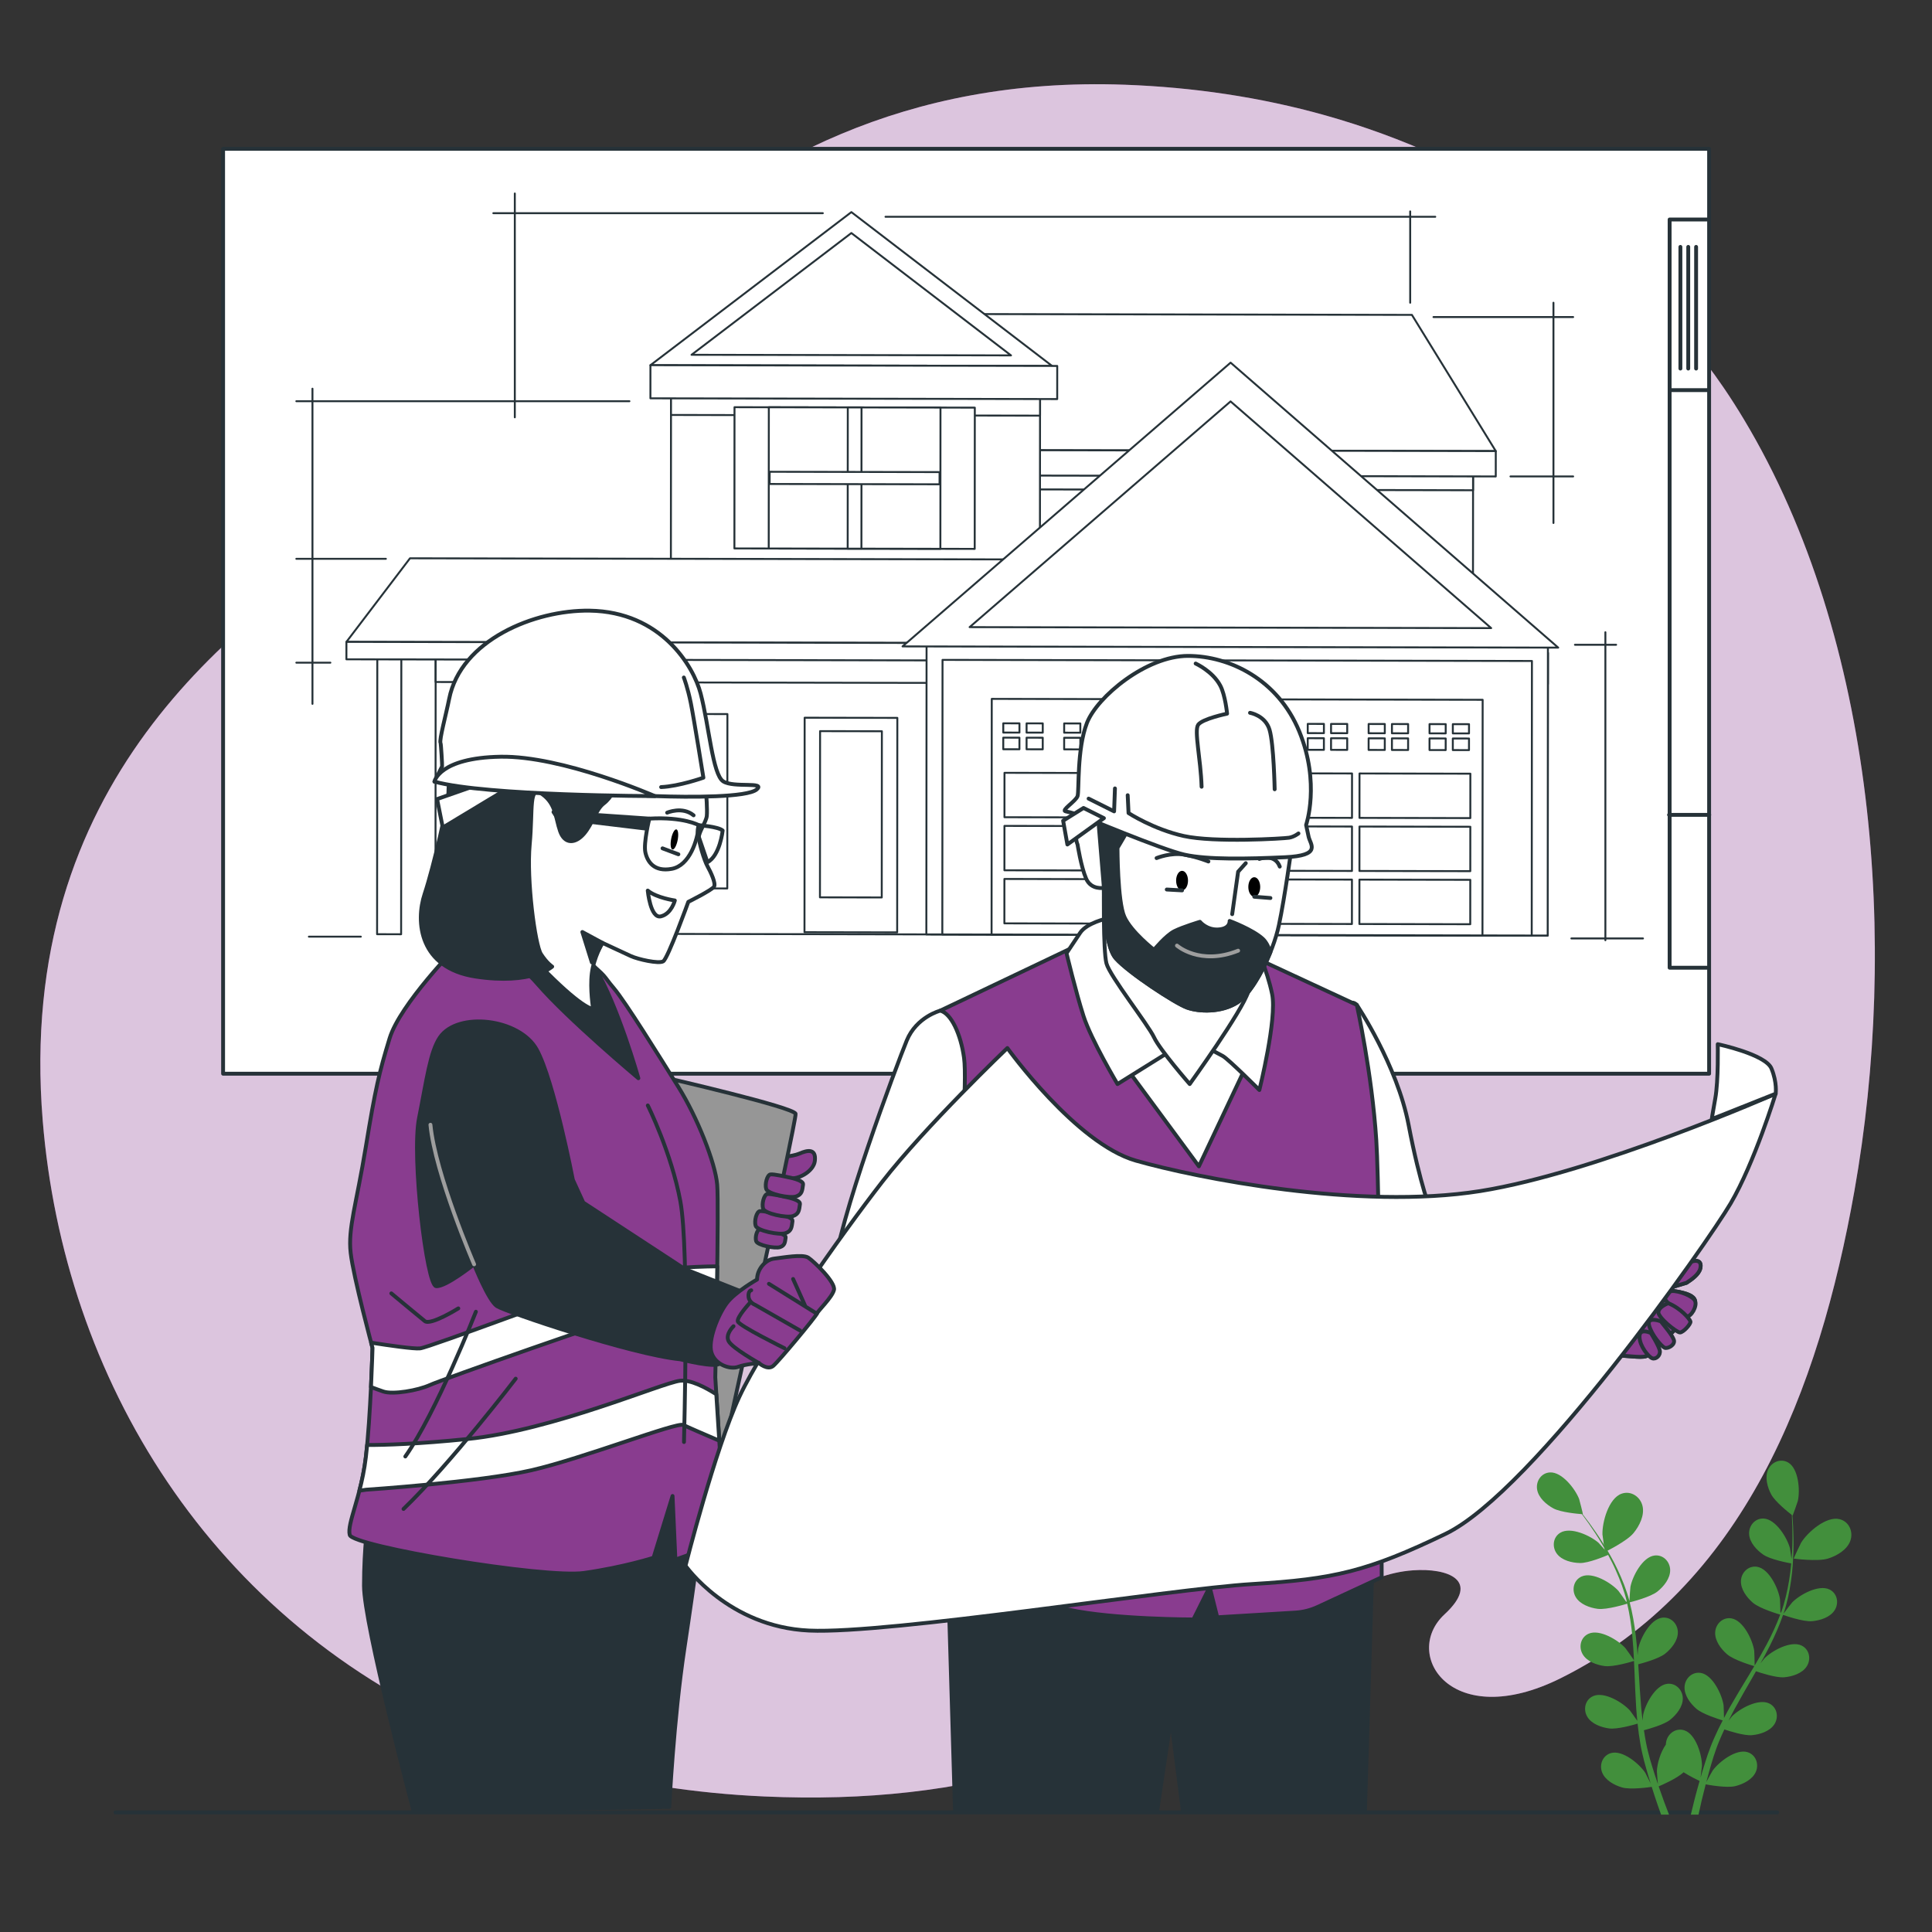 <?xml version="1.0" encoding="UTF-8" standalone="no"?> <svg xmlns="http://www.w3.org/2000/svg" xmlns:xlink="http://www.w3.org/1999/xlink" xmlns:serif="http://www.serif.com/" width="100%" height="100%" viewBox="0 0 500 500" xml:space="preserve" style="fill-rule:evenodd;clip-rule:evenodd;stroke-linecap:round;stroke-linejoin:round;stroke-miterlimit:10;"><rect x="0" y="0" width="500" height="500" fill="#333333" stroke="none"/> <g id="Background_Simple"> <g> <path d="M451.305,108.51C449.643,105.742 447.914,103.026 446.108,100.371C422.06,65.037 382.028,40.846 343.121,29.891C326.077,25.084 308.577,22.569 291.107,21.927C176.524,17.764 134.43,112.24 97.512,136.599C60.595,160.958 3.943,202.565 11.052,289.968C16.446,356.423 54.251,419.965 123.296,448.881C130.901,452.075 138.892,454.849 147.258,457.149C162.821,461.43 179.689,464.119 197.863,464.927C250.064,467.253 292.45,454.669 333.91,422.983C343.547,415.617 353.133,407.31 365.64,406.399C374.731,405.737 383.35,409.003 373.847,417.789C362.679,428.115 375.565,448.425 403.916,434.315C451.266,410.748 470.744,359.903 479.921,308.201C491.184,244.74 485.724,165.818 451.305,108.51Z" style="fill:rgb(137,60,143);fill-rule:nonzero;"></path> <path d="M451.305,108.51C449.643,105.742 447.914,103.026 446.108,100.371C422.06,65.037 382.028,40.846 343.121,29.891C326.077,25.084 308.577,22.569 291.107,21.927C176.524,17.764 134.43,112.24 97.512,136.599C60.595,160.958 3.943,202.565 11.052,289.968C16.446,356.423 54.251,419.965 123.296,448.881C130.901,452.075 138.892,454.849 147.258,457.149C162.821,461.43 179.689,464.119 197.863,464.927C250.064,467.253 292.45,454.669 333.91,422.983C343.547,415.617 353.133,407.31 365.64,406.399C374.731,405.737 383.35,409.003 373.847,417.789C362.679,428.115 375.565,448.425 403.916,434.315C451.266,410.748 470.744,359.903 479.921,308.201C491.184,244.74 485.724,165.818 451.305,108.51Z" style="fill:white;fill-opacity:0.7;fill-rule:nonzero;"></path> </g> </g> <g id="Line"> <path d="M29.888,469.053L459.932,469.053" style="fill:none;fill-rule:nonzero;stroke:rgb(38,50,56);stroke-width:1px;"></path> </g> <g id="Plant"> <g> <path d="M473.062,403.363C470.405,404.191 464.219,403.369 464.214,403.368C464.15,403.359 465.994,399.455 466.138,399.222C467.813,396.526 472.633,392.3 476.082,393.159C478.567,393.778 479.691,396.457 478.86,398.768C478.012,401.13 475.325,402.658 473.062,403.363Z" style="fill:rgb(66,143,60);fill-rule:nonzero;"></path> <path d="M415.396,401.63C415.338,401.659 414.722,397.385 414.714,397.11C414.623,393.937 416.312,387.754 419.663,386.567C422.076,385.712 424.492,387.326 425.074,389.713C425.669,392.151 424.271,394.907 422.772,396.745C421.015,398.901 415.401,401.628 415.396,401.63Z" style="fill:rgb(66,143,60);fill-rule:nonzero;"></path> <path d="M416.475,447.322C418.551,447.588 422.655,446.42 423.806,446.074C423.994,447.841 424.22,449.59 424.525,451.301C424.672,452.036 424.775,452.796 424.957,453.493C425.125,454.2 425.291,454.899 425.456,455.592C425.847,457.013 426.205,458.336 426.603,459.649C426.8,460.314 427,460.938 427.199,461.581C426.705,460.56 425.896,458.956 425.806,458.819C424.281,456.483 419.961,452.866 416.948,453.69C414.777,454.283 413.842,456.659 414.618,458.674C415.411,460.732 417.802,462.021 419.805,462.596C422.013,463.23 426.869,462.53 427.463,462.441C427.958,464.014 428.455,465.542 428.947,466.963C429.267,467.896 429.58,468.774 429.889,469.63L431.94,469.63C431.534,468.588 431.119,467.508 430.69,466.342C430.218,465.068 429.74,463.71 429.261,462.309C429.806,462.082 434.012,460.294 435.707,458.657C437.481,459.786 439.501,460.742 439.857,460.907C439.402,462.493 438.974,464.041 438.6,465.497C438.22,466.962 437.889,468.326 437.583,469.63L439.571,469.63C439.822,468.459 440.089,467.246 440.397,465.941C440.706,464.618 441.056,463.221 441.43,461.789C442.031,461.904 446.845,462.794 449.073,462.251C451.097,461.757 453.538,460.565 454.413,458.541C455.27,456.559 454.431,454.148 452.285,453.467C449.307,452.523 444.846,455.964 443.228,458.237C443.124,458.383 442.094,460.24 441.588,461.199C441.817,460.335 442.041,459.475 442.295,458.579C442.649,457.287 443.066,455.934 443.462,454.619C443.692,453.945 443.925,453.265 444.16,452.577C444.383,451.878 444.68,451.24 444.94,450.558C445.342,449.569 445.808,448.57 446.269,447.57C447.562,448.01 451.381,449.236 453.391,449.06C455.467,448.878 458.06,448.07 459.232,446.202C460.379,444.372 459.916,441.861 457.898,440.864C455.097,439.48 450.166,442.205 448.223,444.207C448.16,444.272 447.793,444.737 447.364,445.294C447.844,444.333 448.321,443.371 448.84,442.413C450.312,439.695 451.897,436.971 453.474,434.236C453.803,433.666 454.122,433.091 454.449,432.52C455.536,432.896 459.661,434.26 461.767,434.076C463.843,433.894 466.436,433.086 467.607,431.217C468.754,429.387 468.291,426.877 466.273,425.88C463.473,424.496 458.541,427.221 456.598,429.222C456.529,429.294 456.092,429.851 455.609,430.478C456.444,428.98 457.259,427.476 458.02,425.958C459.355,423.306 460.525,420.62 461.454,417.93C461.836,418.066 466.64,419.764 468.98,419.559C471.056,419.377 473.649,418.569 474.821,416.701C475.968,414.871 475.504,412.36 473.486,411.363C470.686,409.979 465.754,412.704 463.811,414.706C463.673,414.848 462.108,416.874 461.574,417.617C461.585,417.585 461.6,417.553 461.611,417.521C462.559,414.688 463.115,411.865 463.512,409.163C463.912,406.468 464.059,403.896 464.133,401.527C464.214,399.156 464.141,396.982 464.061,395.06C464.01,394.019 463.944,393.068 463.872,392.181C463.882,392.189 463.924,392.221 463.924,392.221C463.97,392.256 465.225,388.674 465.278,388.439C465.894,385.718 465.486,380.099 462.798,378.508C460.861,377.362 458.505,378.344 457.597,380.304C456.671,382.305 457.409,384.92 458.39,386.758C459.395,388.642 462.856,391.395 463.723,392.067C463.779,392.99 463.828,393.976 463.858,395.068C463.896,396.988 463.921,399.156 463.79,401.514C463.756,402.143 463.695,402.817 463.648,403.472C463.499,402.352 463.274,400.816 463.235,400.67C462.528,397.972 459.576,393.173 456.457,392.999C454.21,392.874 452.571,394.832 452.669,396.989C452.769,399.192 454.629,401.172 456.347,402.351C458.139,403.582 462.589,404.436 463.564,404.612C463.436,406.061 463.271,407.547 463.008,409.086C462.559,411.744 461.941,414.553 460.943,417.324C460.846,417.308 460.864,417.311 460.767,417.295C460.756,416.245 460.682,414.037 460.655,413.855C460.249,411.095 457.842,406.002 454.761,405.487C452.541,405.116 450.697,406.882 450.558,409.037C450.415,411.238 452.047,413.41 453.624,414.771C455.442,416.339 460.53,417.807 460.721,417.862C459.759,420.436 458.575,423.006 457.225,425.549C456.25,427.393 455.186,429.221 454.101,431.045C454.113,430.307 454.018,427.41 453.988,427.202C453.582,424.442 451.175,419.349 448.093,418.834C445.873,418.463 444.029,420.229 443.89,422.384C443.748,424.585 445.38,426.757 446.957,428.118C448.732,429.649 453.6,431.078 454.011,431.196C453.518,432.024 453.029,432.853 452.528,433.679C450.894,436.376 449.245,439.072 447.699,441.784C447.163,442.723 446.67,443.668 446.171,444.613C446.155,443.506 446.086,441.493 446.061,441.321C445.655,438.561 443.248,433.467 440.167,432.952C437.947,432.581 436.103,434.347 435.964,436.502C435.822,438.703 437.453,440.875 439.031,442.236C440.616,443.603 444.683,444.892 445.834,445.239C445.016,446.817 444.24,448.4 443.55,449.996C443.267,450.69 442.934,451.38 442.701,452.062C442.451,452.744 442.203,453.419 441.958,454.088C441.5,455.489 441.07,456.79 440.677,458.105C440.474,458.769 440.297,459.398 440.108,460.045C440.259,458.921 440.47,457.137 440.47,456.973C440.487,454.184 438.879,448.784 435.912,447.808C433.774,447.105 431.684,448.571 431.219,450.68C431.16,450.948 431.129,451.22 431.121,451.494C429.692,453.533 428.862,456.502 428.799,458.355C428.792,458.533 428.958,460.651 429.065,461.73C428.779,460.882 428.492,460.042 428.209,459.155C427.792,457.882 427.393,456.523 426.998,455.208C426.818,454.519 426.637,453.823 426.454,453.12C426.254,452.414 426.151,451.718 425.991,451.006C425.781,449.959 425.617,448.869 425.451,447.781C426.773,447.435 430.634,446.35 432.213,445.095C433.844,443.798 435.561,441.693 435.508,439.489C435.456,437.33 433.684,435.491 431.451,435.773C428.351,436.164 425.742,441.156 425.226,443.898C425.209,443.987 425.16,444.577 425.109,445.278C424.979,444.212 424.846,443.146 424.751,442.061C424.479,438.981 424.3,435.835 424.105,432.684C424.065,432.027 424.015,431.372 423.972,430.715C425.086,430.429 429.279,429.292 430.934,427.976C432.565,426.679 434.282,424.574 434.228,422.37C434.175,420.211 432.404,418.373 430.171,418.655C427.072,419.046 424.463,424.039 423.946,426.78C423.927,426.878 423.87,427.583 423.814,428.373C423.684,426.663 423.533,424.959 423.331,423.273C422.981,420.325 422.476,417.438 421.766,414.683C422.16,414.586 427.103,413.352 428.942,411.889C430.573,410.593 432.29,408.487 432.236,406.283C432.183,404.124 430.411,402.286 428.179,402.567C425.079,402.958 422.47,407.951 421.954,410.692C421.917,410.887 421.73,413.44 421.694,414.354C421.685,414.322 421.681,414.286 421.672,414.254C420.9,411.367 419.806,408.707 418.647,406.234C417.494,403.765 416.198,401.539 414.953,399.522C413.712,397.5 412.452,395.727 411.325,394.168C410.707,393.328 410.128,392.571 409.579,391.871C409.592,391.872 409.645,391.876 409.645,391.876C409.702,391.88 408.773,388.2 408.689,387.975C407.702,385.366 404.261,380.905 401.141,381.06C398.893,381.172 397.469,383.292 397.794,385.426C398.125,387.606 400.184,389.379 402.016,390.372C403.893,391.388 408.299,391.776 409.393,391.858C409.948,392.596 410.533,393.392 411.161,394.286C412.252,395.866 413.468,397.661 414.66,399.701C414.979,400.244 415.3,400.84 415.621,401.413C414.879,400.561 413.844,399.405 413.731,399.303C411.653,397.443 406.544,395.068 403.847,396.645C401.904,397.78 401.617,400.318 402.889,402.063C404.188,403.845 406.831,404.47 408.915,404.506C411.089,404.544 415.271,402.802 416.182,402.411C416.875,403.69 417.556,405.02 418.186,406.449C419.278,408.913 420.312,411.597 421.008,414.457C420.918,414.497 420.935,414.49 420.845,414.53C420.256,413.659 418.977,411.861 418.855,411.724C416.994,409.646 412.177,406.725 409.322,407.996C407.266,408.911 406.702,411.402 407.774,413.276C408.87,415.19 411.429,416.102 413.495,416.367C415.876,416.672 420.929,415.09 421.119,415.03C421.737,417.708 422.167,420.504 422.444,423.37C422.648,425.446 422.769,427.558 422.87,429.677C422.473,429.055 420.796,426.691 420.656,426.535C418.795,424.457 413.977,421.537 411.123,422.807C409.067,423.722 408.503,426.212 409.575,428.086C410.67,430 413.23,430.912 415.296,431.177C417.621,431.475 422.47,429.981 422.877,429.853C422.923,430.816 422.973,431.776 423.01,432.742C423.135,435.893 423.247,439.052 423.454,442.166C423.525,443.245 423.635,444.305 423.74,445.368C423.116,444.454 421.948,442.813 421.832,442.683C419.97,440.605 415.153,437.684 412.299,438.954C410.243,439.87 409.679,442.36 410.752,444.234C411.85,446.145 414.409,447.057 416.475,447.322Z" style="fill:rgb(66,143,60);fill-rule:nonzero;"></path> </g> </g> <g id="Architectural_Plan"> <g> <g> <rect x="57.736" y="38.518" width="384.581" height="239.355" style="fill:white;stroke:rgb(38,50,56);stroke-width:1px;"></rect> <path d="M441.779,56.806L432.098,56.806L432.098,250.441L441.779,250.441" style="fill:none;fill-rule:nonzero;stroke:rgb(38,50,56);stroke-width:1px;"></path> <path d="M431.947,210.881L442.345,210.881" style="fill:none;fill-rule:nonzero;stroke:rgb(38,50,56);stroke-width:1px;"></path> <path d="M432.348,100.967L441.996,100.967" style="fill:none;fill-rule:nonzero;stroke:rgb(38,50,56);stroke-width:1px;"></path> <path d="M434.887,63.898L434.887,95.381" style="fill:none;fill-rule:nonzero;stroke:rgb(38,50,56);stroke-width:1px;"></path> <path d="M436.918,63.898L436.918,95.381" style="fill:none;fill-rule:nonzero;stroke:rgb(38,50,56);stroke-width:1px;"></path> <path d="M438.95,63.898L438.95,95.381" style="fill:none;fill-rule:nonzero;stroke:rgb(38,50,56);stroke-width:1px;"></path> </g> <g> <g> <path d="M244.91,177.343L381.186,177.597L381.229,121.503L244.953,121.249L244.91,177.343Z" style="fill:white;fill-rule:nonzero;stroke:rgb(38,50,56);stroke-width:0.5px;"></path> <path d="M244.949,126.62L381.225,126.874L381.229,121.503L244.953,121.249L244.949,126.62Z" style="fill:white;fill-rule:nonzero;stroke:rgb(38,50,56);stroke-width:0.5px;"></path> <path d="M387.106,116.74L245.544,116.477L245.571,81.268L365.4,81.491L387.106,116.74Z" style="fill:white;fill-rule:nonzero;stroke:rgb(38,50,56);stroke-width:0.5px;"></path> <path d="M244.364,123.038L387.102,123.304L387.106,116.74L244.37,116.474L244.364,123.038Z" style="fill:white;fill-rule:nonzero;stroke:rgb(38,50,56);stroke-width:0.5px;"></path> <path d="M269.163,102.821L173.658,102.643L173.622,149.576L269.127,149.754L269.163,102.821Z" style="fill:white;fill-rule:nonzero;stroke:rgb(38,50,56);stroke-width:0.5px;"></path> <path d="M269.163,102.821L173.658,102.643L173.654,107.391L269.159,107.569L269.163,102.821Z" style="fill:white;fill-rule:nonzero;stroke:rgb(38,50,56);stroke-width:0.5px;"></path> <path d="M220.336,54.894L168.333,94.51L272.278,94.703L220.336,54.894Z" style="fill:white;fill-rule:nonzero;stroke:rgb(38,50,56);stroke-width:0.5px;"></path> <path d="M220.332,60.309L178.966,91.822L261.65,91.976L220.332,60.309Z" style="fill:white;fill-rule:nonzero;stroke:rgb(38,50,56);stroke-width:0.5px;"></path> <path d="M103.81,241.784L97.591,241.772L97.647,168.389L103.866,168.4L103.81,241.784Z" style="fill:white;fill-rule:nonzero;stroke:rgb(38,50,56);stroke-width:0.5px;"></path> <path d="M400.542,242.12L112.694,241.585L112.75,168.417L400.598,168.952L400.542,242.12Z" style="fill:white;fill-rule:nonzero;stroke:rgb(38,50,56);stroke-width:0.5px;"></path> <path d="M400.592,177.037L112.744,176.501L112.75,168.417L400.598,168.952L400.592,177.037Z" style="fill:white;fill-rule:nonzero;stroke:rgb(38,50,56);stroke-width:0.5px;"></path> <path d="M284.661,166.48L89.653,166.117L106.105,144.486L284.678,144.819L284.661,166.48Z" style="fill:white;fill-rule:nonzero;stroke:rgb(38,50,56);stroke-width:0.5px;"></path> <path d="M248.233,170.925L89.65,170.63L89.653,166.117L248.236,166.413L248.233,170.925Z" style="fill:white;fill-rule:nonzero;stroke:rgb(38,50,56);stroke-width:0.5px;"></path> <path d="M400.6,166.696L239.796,166.397L239.738,241.821L400.542,242.12L400.6,166.696Z" style="fill:white;fill-rule:nonzero;stroke:rgb(38,50,56);stroke-width:0.5px;"></path> <path d="M396.463,171.061L243.926,170.777L243.872,241.829L396.409,242.113L396.463,171.061Z" style="fill:white;fill-rule:nonzero;stroke:rgb(38,50,56);stroke-width:0.5px;"></path> <path d="M383.709,181.106L256.665,180.869L256.618,241.853L383.662,242.089L383.709,181.106Z" style="fill:white;fill-rule:nonzero;stroke:rgb(38,50,56);stroke-width:0.5px;"></path> <g> <path d="M288.645,211.551L259.953,211.497L259.962,200.005L288.654,200.059L288.645,211.551Z" style="fill:white;fill-rule:nonzero;stroke:rgb(38,50,56);stroke-width:0.5px;"></path> <path d="M319.27,211.608L290.579,211.554L290.588,200.062L319.279,200.116L319.27,211.608Z" style="fill:white;fill-rule:nonzero;stroke:rgb(38,50,56);stroke-width:0.5px;"></path> <path d="M288.634,225.285L259.943,225.231L259.952,213.739L288.643,213.793L288.634,225.285Z" style="fill:white;fill-rule:nonzero;stroke:rgb(38,50,56);stroke-width:0.5px;"></path> <path d="M319.26,225.342L290.568,225.288L290.577,213.796L319.269,213.85L319.26,225.342Z" style="fill:white;fill-rule:nonzero;stroke:rgb(38,50,56);stroke-width:0.5px;"></path> <path d="M288.624,239.019L259.932,238.966L259.941,227.474L288.633,227.527L288.624,239.019Z" style="fill:white;fill-rule:nonzero;stroke:rgb(38,50,56);stroke-width:0.5px;"></path> <path d="M319.249,239.076L290.558,239.023L290.567,227.531L319.258,227.584L319.249,239.076Z" style="fill:white;fill-rule:nonzero;stroke:rgb(38,50,56);stroke-width:0.5px;"></path> <g> <path d="M349.896,211.665L321.204,211.611L321.214,200.119L349.905,200.173L349.896,211.665Z" style="fill:white;fill-rule:nonzero;stroke:rgb(38,50,56);stroke-width:0.5px;"></path> <path d="M380.521,211.722L351.83,211.668L351.839,200.176L380.53,200.23L380.521,211.722Z" style="fill:white;fill-rule:nonzero;stroke:rgb(38,50,56);stroke-width:0.5px;"></path> <path d="M349.886,225.399L321.194,225.345L321.203,213.853L349.894,213.907L349.886,225.399Z" style="fill:white;fill-rule:nonzero;stroke:rgb(38,50,56);stroke-width:0.5px;"></path> <path d="M380.511,225.456L351.82,225.402L351.828,213.91L380.52,213.964L380.511,225.456Z" style="fill:white;fill-rule:nonzero;stroke:rgb(38,50,56);stroke-width:0.5px;"></path> <path d="M349.875,239.133L321.183,239.08L321.192,227.588L349.884,227.641L349.875,239.133Z" style="fill:white;fill-rule:nonzero;stroke:rgb(38,50,56);stroke-width:0.5px;"></path> <path d="M380.5,239.19L351.809,239.137L351.818,227.645L380.509,227.698L380.5,239.19Z" style="fill:white;fill-rule:nonzero;stroke:rgb(38,50,56);stroke-width:0.5px;"></path> </g> </g> <path d="M318.477,93.852L233.576,167.288L403.265,167.604L318.477,93.852Z" style="fill:white;fill-rule:nonzero;stroke:rgb(38,50,56);stroke-width:0.5px;"></path> <path d="M318.469,103.887L250.935,162.302L385.914,162.553L318.469,103.887Z" style="fill:white;fill-rule:nonzero;stroke:rgb(38,50,56);stroke-width:0.5px;"></path> <path d="M273.605,103.28L168.327,103.084L168.333,94.51L273.611,94.706L273.605,103.28Z" style="fill:white;fill-rule:nonzero;stroke:rgb(38,50,56);stroke-width:0.5px;"></path> <path d="M252.253,142.051L190.063,141.935L190.091,105.381L252.281,105.497L252.253,142.051Z" style="fill:white;fill-rule:nonzero;stroke:rgb(38,50,56);stroke-width:0.5px;"></path> <path d="M243.368,142.034L198.947,141.952L198.975,105.398L243.396,105.48L243.368,142.034Z" style="fill:white;fill-rule:nonzero;stroke:rgb(38,50,56);stroke-width:0.5px;"></path> <path d="M222.935,141.996L219.381,141.99L219.409,105.436L222.963,105.442L222.935,141.996Z" style="fill:white;fill-rule:nonzero;stroke:rgb(38,50,56);stroke-width:0.5px;"></path> <path d="M199.182,125.254L199.185,122.095L243.157,122.177L243.155,125.336L199.182,125.254Z" style="fill:white;fill-rule:nonzero;stroke:rgb(38,50,56);stroke-width:0.5px;"></path> <path d="M188.219,229.932L126.029,229.816L126.064,184.688L188.254,184.803L188.219,229.932Z" style="fill:white;fill-rule:nonzero;stroke:rgb(38,50,56);stroke-width:0.5px;"></path> <path d="M179.335,229.915L134.913,229.833L134.948,184.704L179.369,184.787L179.335,229.915Z" style="fill:white;fill-rule:nonzero;stroke:rgb(38,50,56);stroke-width:0.5px;"></path> <path d="M158.901,229.877L155.347,229.871L155.382,184.742L158.936,184.749L158.901,229.877Z" style="fill:white;fill-rule:nonzero;stroke:rgb(38,50,56);stroke-width:0.5px;"></path> <path d="M135.151,209.219L135.155,205.319L179.274,205.401L179.27,209.301L135.151,209.219Z" style="fill:white;fill-rule:nonzero;stroke:rgb(38,50,56);stroke-width:0.5px;"></path> <path d="M232.23,185.788L208.242,185.743L208.2,241.251L232.187,241.296L232.23,185.788Z" style="fill:white;fill-rule:nonzero;stroke:rgb(38,50,56);stroke-width:0.5px;"></path> <path d="M228.229,189.247L212.237,189.218L212.204,232.233L228.196,232.262L228.229,189.247Z" style="fill:white;fill-rule:nonzero;stroke:rgb(38,50,56);stroke-width:0.5px;"></path> <g> <g> <path d="M263.831,189.594L263.832,187.201L259.648,187.193L259.646,189.586L263.831,189.594Z" style="fill:white;fill-rule:nonzero;stroke:rgb(38,50,56);stroke-width:0.5px;"></path> <path d="M265.678,189.597L269.863,189.605L269.865,187.212L265.68,187.204L265.678,189.597Z" style="fill:white;fill-rule:nonzero;stroke:rgb(38,50,56);stroke-width:0.5px;"></path> <path d="M263.829,190.908L259.645,190.9L259.643,193.904L263.827,193.911L263.829,190.908Z" style="fill:white;fill-rule:nonzero;stroke:rgb(38,50,56);stroke-width:0.5px;"></path> <path d="M265.677,190.911L265.675,193.915L269.859,193.923L269.862,190.919L265.677,190.911Z" style="fill:white;fill-rule:nonzero;stroke:rgb(38,50,56);stroke-width:0.5px;"></path> </g> <g> <path d="M279.59,189.623L279.592,187.23L275.407,187.222L275.405,189.615L279.59,189.623Z" style="fill:white;fill-rule:nonzero;stroke:rgb(38,50,56);stroke-width:0.5px;"></path> <path d="M281.437,189.627L285.622,189.634L285.624,187.241L281.439,187.233L281.437,189.627Z" style="fill:white;fill-rule:nonzero;stroke:rgb(38,50,56);stroke-width:0.5px;"></path> <path d="M279.589,190.937L275.404,190.93L275.402,193.933L279.586,193.941L279.589,190.937Z" style="fill:white;fill-rule:nonzero;stroke:rgb(38,50,56);stroke-width:0.5px;"></path> <path d="M281.436,190.941L281.434,193.944L285.619,193.952L285.621,190.949L281.436,190.941Z" style="fill:white;fill-rule:nonzero;stroke:rgb(38,50,56);stroke-width:0.5px;"></path> </g> <g> <path d="M295.349,189.652L295.351,187.259L291.166,187.251L291.164,189.645L295.349,189.652Z" style="fill:white;fill-rule:nonzero;stroke:rgb(38,50,56);stroke-width:0.5px;"></path> <path d="M297.197,189.656L301.381,189.664L301.383,187.27L297.198,187.263L297.197,189.656Z" style="fill:white;fill-rule:nonzero;stroke:rgb(38,50,56);stroke-width:0.5px;"></path> <path d="M295.348,190.967L291.163,190.959L291.161,193.962L295.345,193.97L295.348,190.967Z" style="fill:white;fill-rule:nonzero;stroke:rgb(38,50,56);stroke-width:0.5px;"></path> <path d="M297.196,190.97L297.193,193.973L301.378,193.981L301.38,190.978L297.196,190.97Z" style="fill:white;fill-rule:nonzero;stroke:rgb(38,50,56);stroke-width:0.5px;"></path> </g> <g> <path d="M311.108,189.682L311.11,187.288L306.925,187.281L306.923,189.674L311.108,189.682Z" style="fill:white;fill-rule:nonzero;stroke:rgb(38,50,56);stroke-width:0.5px;"></path> <path d="M312.956,189.685L317.14,189.693L317.142,187.3L312.958,187.292L312.956,189.685Z" style="fill:white;fill-rule:nonzero;stroke:rgb(38,50,56);stroke-width:0.5px;"></path> <path d="M311.107,190.996L306.922,190.988L306.92,193.992L311.105,193.999L311.107,190.996Z" style="fill:white;fill-rule:nonzero;stroke:rgb(38,50,56);stroke-width:0.5px;"></path> <path d="M312.955,190.999L312.952,194.003L317.137,194.011L317.139,191.007L312.955,190.999Z" style="fill:white;fill-rule:nonzero;stroke:rgb(38,50,56);stroke-width:0.5px;"></path> </g> <g> <path d="M326.867,189.711L326.869,187.318L322.685,187.31L322.683,189.703L326.867,189.711Z" style="fill:white;fill-rule:nonzero;stroke:rgb(38,50,56);stroke-width:0.5px;"></path> <path d="M328.715,189.715L332.9,189.722L332.901,187.329L328.717,187.321L328.715,189.715Z" style="fill:white;fill-rule:nonzero;stroke:rgb(38,50,56);stroke-width:0.5px;"></path> <path d="M326.866,191.025L322.682,191.018L322.68,194.021L326.864,194.029L326.866,191.025Z" style="fill:white;fill-rule:nonzero;stroke:rgb(38,50,56);stroke-width:0.5px;"></path> <path d="M328.714,191.029L328.712,194.032L332.896,194.04L332.898,191.036L328.714,191.029Z" style="fill:white;fill-rule:nonzero;stroke:rgb(38,50,56);stroke-width:0.5px;"></path> </g> <g> <path d="M342.626,189.74L342.628,187.347L338.444,187.339L338.442,189.733L342.626,189.74Z" style="fill:white;fill-rule:nonzero;stroke:rgb(38,50,56);stroke-width:0.5px;"></path> <path d="M344.474,189.744L348.659,189.752L348.661,187.358L344.476,187.351L344.474,189.744Z" style="fill:white;fill-rule:nonzero;stroke:rgb(38,50,56);stroke-width:0.5px;"></path> <path d="M342.625,191.055L338.441,191.047L338.439,194.05L342.623,194.058L342.625,191.055Z" style="fill:white;fill-rule:nonzero;stroke:rgb(38,50,56);stroke-width:0.5px;"></path> <path d="M344.473,191.058L344.471,194.061L348.656,194.069L348.658,191.066L344.473,191.058Z" style="fill:white;fill-rule:nonzero;stroke:rgb(38,50,56);stroke-width:0.5px;"></path> </g> <g> <path d="M358.386,189.77L358.387,187.376L354.203,187.369L354.201,189.762L358.386,189.77Z" style="fill:white;fill-rule:nonzero;stroke:rgb(38,50,56);stroke-width:0.5px;"></path> <path d="M360.233,189.773L364.418,189.781L364.42,187.388L360.235,187.38L360.233,189.773Z" style="fill:white;fill-rule:nonzero;stroke:rgb(38,50,56);stroke-width:0.5px;"></path> <path d="M358.384,191.084L354.2,191.076L354.198,194.08L358.382,194.087L358.384,191.084Z" style="fill:white;fill-rule:nonzero;stroke:rgb(38,50,56);stroke-width:0.5px;"></path> <path d="M360.232,191.087L360.23,194.091L364.415,194.099L364.417,191.095L360.232,191.087Z" style="fill:white;fill-rule:nonzero;stroke:rgb(38,50,56);stroke-width:0.5px;"></path> </g> <g> <path d="M374.145,189.799L374.147,187.406L369.962,187.398L369.96,189.791L374.145,189.799Z" style="fill:white;fill-rule:nonzero;stroke:rgb(38,50,56);stroke-width:0.5px;"></path> <path d="M375.993,189.803L380.177,189.81L380.179,187.417L375.994,187.409L375.993,189.803Z" style="fill:white;fill-rule:nonzero;stroke:rgb(38,50,56);stroke-width:0.5px;"></path> <path d="M374.144,191.113L369.959,191.105L369.957,194.109L374.142,194.117L374.144,191.113Z" style="fill:white;fill-rule:nonzero;stroke:rgb(38,50,56);stroke-width:0.5px;"></path> <path d="M375.991,191.117L375.989,194.12L380.174,194.128L380.176,191.124L375.991,191.117Z" style="fill:white;fill-rule:nonzero;stroke:rgb(38,50,56);stroke-width:0.5px;"></path> </g> </g> </g> </g> <path d="M212.946,55.173L127.672,55.173" style="fill:none;fill-rule:nonzero;stroke:rgb(38,50,56);stroke-width:0.5px;"></path> <path d="M162.894,103.835L76.693,103.835" style="fill:none;fill-rule:nonzero;stroke:rgb(38,50,56);stroke-width:0.5px;"></path> <path d="M133.234,50.076L133.234,108.006" style="fill:none;fill-rule:nonzero;stroke:rgb(38,50,56);stroke-width:0.5px;"></path> <path d="M364.957,78.346L364.957,54.71" style="fill:none;fill-rule:nonzero;stroke:rgb(38,50,56);stroke-width:0.5px;"></path> <path d="M229.167,56.1L371.445,56.1" style="fill:none;fill-rule:nonzero;stroke:rgb(38,50,56);stroke-width:0.5px;"></path> <path d="M390.91,123.3L407.13,123.3" style="fill:none;fill-rule:nonzero;stroke:rgb(38,50,56);stroke-width:0.5px;"></path> <path d="M370.982,82.053L407.13,82.053" style="fill:none;fill-rule:nonzero;stroke:rgb(38,50,56);stroke-width:0.5px;"></path> <path d="M402.032,78.346L402.032,135.35" style="fill:none;fill-rule:nonzero;stroke:rgb(38,50,56);stroke-width:0.5px;"></path> <path d="M407.594,166.864L418.253,166.864" style="fill:none;fill-rule:nonzero;stroke:rgb(38,50,56);stroke-width:0.5px;"></path> <path d="M415.472,163.62L415.472,243.332" style="fill:none;fill-rule:nonzero;stroke:rgb(38,50,56);stroke-width:0.5px;"></path> <path d="M406.667,242.869L425.205,242.869" style="fill:none;fill-rule:nonzero;stroke:rgb(38,50,56);stroke-width:0.5px;"></path> <path d="M99.866,144.618L76.693,144.618" style="fill:none;fill-rule:nonzero;stroke:rgb(38,50,56);stroke-width:0.5px;"></path> <path d="M85.499,171.498L76.693,171.498" style="fill:none;fill-rule:nonzero;stroke:rgb(38,50,56);stroke-width:0.5px;"></path> <path d="M80.865,100.591L80.865,182.158" style="fill:none;fill-rule:nonzero;stroke:rgb(38,50,56);stroke-width:0.5px;"></path> <path d="M93.378,242.406L79.938,242.406" style="fill:none;fill-rule:nonzero;stroke:rgb(38,50,56);stroke-width:0.5px;"></path> </g> </g> <g id="Characters"> <g> <g> <path d="M440.051,328.217C440.585,325.765 438.257,326.09 436.846,326.92C435.503,327.71 433.372,327.825 431.841,327.968C430.392,328.103 428.921,327.877 427.508,328.333C425.613,328.945 420.482,331.245 419.175,331.615C415.229,332.73 396.485,323.787 390.561,319.859C384.637,315.931 370.453,313.92 370.453,313.92C370.453,313.92 367.513,306.703 364.55,291.145C361.587,275.588 351.142,260.068 351.142,260.068C348.6,257.637 347.758,263.734 347.758,263.734L351.634,313.243C351.634,313.243 351.19,329.295 353.025,331.012L353.19,333.125C353.19,333.125 357.388,337.57 360.845,338.805C363.03,339.586 365.016,340.365 366.183,340.834C366.554,341.002 366.917,341.153 367.266,341.275C373.717,343.533 407.019,345.309 407.019,345.309C407.019,345.309 411.787,350.399 417.247,350.689C422.707,350.978 425.29,351.542 426.425,350.78C427.56,350.019 439.134,339.299 438.672,336.646C438.21,333.993 429.946,333.938 429.946,333.938L436.465,331.989C437.758,331.143 439.702,329.819 440.051,328.217Z" style="fill:white;fill-rule:nonzero;stroke:rgb(38,50,56);stroke-width:1px;stroke-linecap:butt;stroke-linejoin:miter;"></path> <path d="M438.673,336.646C438.211,333.993 429.947,333.938 429.947,333.938L436.466,331.989C437.758,331.143 439.702,329.819 440.051,328.217C440.585,325.765 438.257,326.09 436.846,326.92C435.503,327.71 433.372,327.825 431.841,327.968C430.392,328.103 428.921,327.877 427.508,328.333C425.613,328.945 420.482,331.245 419.175,331.615C418.089,331.922 415.877,331.464 413.124,330.561C404.754,334.544 403.275,341.694 403.068,345.079C405.503,345.227 407.019,345.308 407.019,345.308C407.019,345.308 411.787,350.398 417.247,350.688C422.707,350.977 425.29,351.541 426.425,350.779C427.561,350.018 439.135,339.298 438.673,336.646Z" style="fill:rgb(137,60,143);fill-rule:nonzero;stroke:rgb(38,50,56);stroke-width:1px;"></path> <path d="M431.764,337.268C431.764,337.268 435.031,340.635 436.37,340.748C437.709,340.861 439.301,337.96 438.672,336.646C438.044,335.332 434.374,334.002 432.687,334.123C431,334.243 429.956,335.701 431.764,337.268Z" style="fill:rgb(137,60,143);fill-rule:nonzero;stroke:rgb(38,50,56);stroke-width:1px;"></path> <path d="M431.764,337.268C431.764,337.268 429.386,338.088 429.191,339.515C428.996,340.942 433.914,344.843 434.776,344.84C435.638,344.838 437.623,342.644 437.488,342.014C437.354,341.384 435.01,338.601 431.764,337.268Z" style="fill:rgb(137,60,143);fill-rule:nonzero;stroke:rgb(38,50,56);stroke-width:1px;"></path> <path d="M429.828,341.967C429.828,341.967 426.143,340.55 426.779,343.003C427.415,345.456 430.01,348.467 430.806,348.797C431.603,349.127 433.623,348.06 433.189,346.768C432.755,345.475 430.859,343.291 429.828,341.967Z" style="fill:rgb(137,60,143);fill-rule:nonzero;stroke:rgb(38,50,56);stroke-width:1px;"></path> <path d="M427.248,344.992C427.248,344.992 424.26,343.54 424.299,345.961C424.338,348.382 426.634,351.162 427.596,351.524C428.559,351.886 429.816,350.756 429.548,349.496C429.28,348.237 427.248,344.992 427.248,344.992Z" style="fill:rgb(137,60,143);fill-rule:nonzero;stroke:rgb(38,50,56);stroke-width:1px;"></path> </g> <g> <path d="M299.443,468.887L303.059,444.738L306.158,468.887L353.246,468.887L355.124,406.642L245.281,405.373L247.159,468.887L299.443,468.887Z" style="fill:rgb(38,50,56);fill-rule:nonzero;stroke:rgb(38,50,56);stroke-width:1px;stroke-linecap:butt;stroke-linejoin:miter;"></path> </g> <path d="M278.46,244.822L243.335,261.558C243.335,261.558 239.137,353.872 239.697,370.673C240.257,387.474 242.217,409.315 242.217,409.315C242.217,409.315 265.178,414.075 276.659,416.595C288.139,419.115 308.86,419.115 308.86,419.115L313.06,410.715L315.02,418.555L335.233,417.337C337.234,417.216 339.195,416.722 341.014,415.878L357.582,408.194C357.582,408.194 357.302,312.43 356.182,295.069C355.062,277.708 351.142,260.068 351.142,260.068L323.981,247.467C323.98,247.467 303.782,236.857 278.46,244.822Z" style="fill:rgb(137,60,143);fill-rule:nonzero;stroke:rgb(38,50,56);stroke-width:1px;"></path> <g> <path d="M357.474,383.915C357.447,378.997 357.414,373.587 357.375,367.925C310.584,375.104 259.179,370.004 239.647,367.545C239.652,368.764 239.668,369.82 239.696,370.673C239.848,375.23 240.103,380.156 240.394,384.917C289.322,391.574 337.614,386.598 357.474,383.915Z" style="fill:white;fill-rule:nonzero;stroke:rgb(38,50,56);stroke-width:1px;"></path> <path d="M240.651,327.371C240.439,333.36 240.245,339.191 240.086,344.577C288.874,351.264 337.086,346.354 357.171,343.656C357.116,338.184 357.054,332.796 356.985,327.683C311.077,334.656 260.833,329.864 240.651,327.371Z" style="fill:white;fill-rule:nonzero;stroke:rgb(38,50,56);stroke-width:1px;"></path> </g> <path d="M288.168,271.866L310.273,301.845L324.979,270.672L308.781,255.363L288.168,271.866Z" style="fill:white;fill-rule:nonzero;stroke:rgb(38,50,56);stroke-width:1px;"></path> <path d="M286.569,237.683C286.569,237.683 281.292,238.782 279.534,241.421C277.775,244.059 276.016,246.698 276.016,246.698C276.016,246.698 278.434,256.811 280.413,262.967C282.392,269.123 289.207,280.556 289.207,280.556L307.895,268.904C307.895,268.904 314.93,272.422 316.469,273.301C318.008,274.18 325.923,282.095 325.923,282.095C325.923,282.095 330.54,263.627 329.221,257.251C327.902,250.875 325.044,244.939 325.044,244.939C325.044,244.939 306.356,234.385 286.569,237.683Z" style="fill:white;fill-rule:nonzero;stroke:rgb(38,50,56);stroke-width:1px;"></path> <path d="M285.69,229.768C285.69,229.768 285.47,246.037 286.35,249.335C287.229,252.633 297.123,265.165 298.662,268.462C300.201,271.76 307.896,280.554 307.896,280.554C307.896,280.554 321.527,261.646 323.066,256.59C324.605,251.534 325.924,248.675 325.924,248.675C325.924,248.675 320.428,255.71 311.414,251.973C302.4,248.235 293.386,238.562 293.386,238.562C293.386,238.562 285.691,221.853 285.471,224.271C285.25,226.69 285.69,229.768 285.69,229.768Z" style="fill:white;fill-rule:nonzero;stroke:rgb(38,50,56);stroke-width:1px;"></path> <g> <path d="M334.278,219.215C334.278,219.215 332.519,232.186 330.98,239.442C329.441,246.697 324.384,256.811 320.207,259.449C316.03,262.087 310.313,261.867 307.235,260.768C304.157,259.669 292.065,251.754 288.767,248.016C285.469,244.278 285.689,229.768 285.689,229.768C285.689,229.768 282.391,230.428 281.072,227.35C279.753,224.272 278.873,218.556 278.873,218.556C278.873,218.556 277.994,216.797 278.653,213.279C279.313,209.761 280.412,209.102 280.412,209.102C280.412,209.102 302.178,218.116 310.532,219.215C318.888,220.314 334.278,219.215 334.278,219.215Z" style="fill:white;fill-rule:nonzero;stroke:rgb(38,50,56);stroke-width:1px;"></path> <path d="M326.803,242.96C324.165,240.541 318.229,238.343 318.229,238.343C318.229,238.343 318.449,240.322 315.371,240.542C312.293,240.762 310.534,238.563 310.534,238.563C310.534,238.563 306.137,239.882 303.938,240.982C301.739,242.081 298.661,245.819 298.661,245.819C298.661,245.819 292.725,241.202 290.966,237.245C289.207,233.287 289.207,219.436 289.207,219.436C289.207,219.436 290.526,217.237 291.406,215.698C291.694,215.194 291.957,214.455 292.182,213.688C289.563,212.721 287.127,211.782 285.154,211.006L284.15,211.081L285.689,229.769C285.689,229.769 285.469,244.28 288.767,248.017C292.065,251.755 304.157,259.669 307.235,260.769C310.313,261.868 316.029,262.088 320.207,259.45C323.145,257.595 326.512,252.042 328.79,246.387C328.283,244.992 327.629,243.717 326.803,242.96Z" style="fill:rgb(38,50,56);fill-rule:nonzero;stroke:rgb(38,50,56);stroke-width:1px;"></path> <path d="M322.406,223.392L320.427,225.591L318.888,236.584" style="fill:none;fill-rule:nonzero;stroke:rgb(38,50,56);stroke-width:1px;"></path> <path d="M299.321,222.073C299.321,222.073 303.058,220.534 306.576,221.194C310.094,221.854 312.732,222.953 312.732,222.953" style="fill:none;fill-rule:nonzero;stroke:rgb(38,50,56);stroke-width:1px;"></path> <path d="M325.923,222.293C325.923,222.293 329.881,220.754 331.2,224.272" style="fill:none;fill-rule:nonzero;stroke:rgb(38,50,56);stroke-width:1px;"></path> <path d="M307.456,227.899C307.456,229.295 306.767,230.427 305.917,230.427C305.067,230.427 304.378,229.295 304.378,227.899C304.378,226.503 305.067,225.371 305.917,225.371C306.766,225.371 307.456,226.503 307.456,227.899Z" style="fill-rule:nonzero;"></path> <path d="M326.143,229.548C326.143,230.944 325.454,232.076 324.604,232.076C323.754,232.076 323.065,230.944 323.065,229.548C323.065,228.152 323.754,227.02 324.604,227.02C325.454,227.02 326.143,228.152 326.143,229.548Z" style="fill-rule:nonzero;"></path> <path d="M301.959,230.208L305.917,230.428" style="fill:none;fill-rule:nonzero;stroke:rgb(38,50,56);stroke-width:1px;"></path> <path d="M324.604,232.077L328.782,232.406" style="fill:none;fill-rule:nonzero;stroke:rgb(38,50,56);stroke-width:1px;"></path> <path d="M304.597,244.718C304.597,244.718 310.533,249.995 320.427,246.037" style="fill:none;fill-rule:nonzero;stroke:rgb(158,158,158);stroke-width:1px;"></path> </g> <g> <path d="M279.754,211.08C279.754,211.08 300.64,219.874 306.577,221.193C312.513,222.512 322.846,222.292 332.52,221.853C342.194,221.414 339.116,218.555 338.676,216.576C338.236,214.597 338.016,213.498 338.016,213.498C338.016,213.498 341.754,202.725 336.257,189.314C330.761,175.903 318.229,169.747 307.456,169.747C296.683,169.747 283.931,180.3 281.293,187.116C278.655,193.932 279.314,204.705 278.875,206.024C278.435,207.343 274.478,209.762 275.797,209.981C277.115,210.201 279.754,211.08 279.754,211.08Z" style="fill:white;fill-rule:nonzero;stroke:rgb(38,50,56);stroke-width:1px;"></path> <path d="M280.413,209.102L275.137,212.399L276.236,218.555L285.69,211.74L280.413,209.102Z" style="fill:white;fill-rule:nonzero;stroke:rgb(38,50,56);stroke-width:1px;"></path> <path d="M281.732,206.683L288.328,209.981L288.548,204.045" style="fill:none;fill-rule:nonzero;stroke:rgb(38,50,56);stroke-width:1px;"></path> <path d="M291.846,205.804L292.066,210.421C292.066,210.421 298.442,214.598 306.357,216.357C314.272,218.116 332.3,217.017 333.619,216.797C334.938,216.577 336.037,215.698 336.037,215.698" style="fill:none;fill-rule:nonzero;stroke:rgb(38,50,56);stroke-width:1px;"></path> <path d="M309.434,171.726C309.434,171.726 313.831,173.705 315.81,177.442C317.111,179.9 317.569,184.697 317.569,184.697C317.569,184.697 311.193,186.016 310.094,187.555C308.995,189.094 310.753,196.349 310.973,203.605" style="fill:none;fill-rule:nonzero;stroke:rgb(38,50,56);stroke-width:1px;"></path> <path d="M323.505,184.478C323.505,184.478 327.462,185.138 328.562,188.875C329.661,192.613 329.881,204.265 329.881,204.265" style="fill:none;fill-rule:nonzero;stroke:rgb(38,50,56);stroke-width:1px;"></path> </g> <g> <path d="M243.335,261.558C243.335,261.558 237.177,263.148 234.657,269.308C232.137,275.468 216.736,316.35 215.616,330.071C214.496,343.792 225.136,352.472 230.737,353.032C236.337,353.592 241.658,352.752 244.178,347.992C246.698,343.232 248.378,303.75 248.378,303.75C248.378,303.75 250.338,279.949 249.498,273.789C248.657,267.628 246.133,262.209 243.335,261.558Z" style="fill:white;fill-rule:nonzero;stroke:rgb(38,50,56);stroke-width:1px;"></path> <path d="M219.891,324.734C219.891,324.734 235.685,316.281 246.585,321.175" style="fill:none;fill-rule:nonzero;stroke:rgb(38,50,56);stroke-width:1px;"></path> <g> <path d="M247.967,320.894C247.967,320.894 241.574,324.357 240.109,329.285C238.644,334.213 235.847,341.138 236.913,343.669C237.979,346.199 243.439,349.929 247.435,349.795C251.43,349.662 253.828,348.197 255.16,347.264C256.492,346.332 261.686,339.406 262.485,337.009L263.284,334.612C263.284,334.612 267.945,336.876 269.41,337.675C270.875,338.474 273.405,336.743 273.139,334.612C272.873,332.481 267.013,329.418 264.082,327.154C261.152,324.89 258.222,323.558 254.226,322.226C250.231,320.894 249.298,320.495 247.967,320.894Z" style="fill:rgb(137,60,143);fill-rule:nonzero;stroke:rgb(38,50,56);stroke-width:1px;"></path> <path d="M263.283,334.612C263.283,334.612 256.091,332.348 253.294,331.549C250.497,330.75 249.831,330.617 249.831,330.617" style="fill:rgb(137,60,143);fill-rule:nonzero;stroke:rgb(38,50,56);stroke-width:1px;"></path> <path d="M261.019,339.673C261.019,339.673 256.358,339.939 252.362,338.874C248.367,337.809 243.305,335.278 243.305,335.278" style="fill:rgb(137,60,143);fill-rule:nonzero;stroke:rgb(38,50,56);stroke-width:1px;"></path> <path d="M241.973,342.47C241.973,342.47 247.167,344.601 251.429,345.267C255.691,345.933 257.289,345.134 257.289,345.134" style="fill:rgb(137,60,143);fill-rule:nonzero;stroke:rgb(38,50,56);stroke-width:1px;"></path> <path d="M263.949,326.488C263.949,326.488 264.615,326.621 267.545,326.488C270.475,326.355 273.006,324.89 273.272,326.088C273.538,327.287 273.272,328.619 271.94,329.284C270.608,329.95 268.477,329.95 268.477,329.95L263.016,326.487" style="fill:rgb(137,60,143);fill-rule:nonzero;stroke:rgb(38,50,56);stroke-width:1px;"></path> </g> </g> </g> <g> <g> <path d="M200.511,299.635C200.511,299.635 205.031,299.364 206.892,298.55C208.753,297.736 211.285,297.049 210.88,300.449C210.588,302.902 207.25,304.969 204.866,304.969C201.049,304.969 198.299,307.727 198.299,307.727L200.511,299.635Z" style="fill:rgb(137,60,143);fill-rule:nonzero;stroke:rgb(38,50,56);stroke-width:1px;"></path> <path d="M172.095,278.88C172.095,278.88 205.621,286.583 205.9,288.259C206.179,289.934 185.496,383.582 185.496,383.582L151.992,370.18L172.095,278.88Z" style="fill:rgb(150,150,150);fill-rule:nonzero;stroke:rgb(38,50,56);stroke-width:1px;"></path> <g> <path d="M200.262,318.776C200.262,318.776 203.457,319.335 203.323,320.257C203.149,321.462 203.161,322.315 201.868,322.756C200.575,323.197 196.019,322.247 195.696,321.218C195.373,320.189 195.888,318.346 196.534,318.199C197.182,318.052 200.262,318.776 200.262,318.776Z" style="fill:rgb(137,60,143);fill-rule:nonzero;stroke:rgb(38,50,56);stroke-width:1px;"></path> <path d="M201.267,314.174C201.267,314.174 205.26,314.873 205.094,316.025C204.876,317.532 204.892,318.597 203.276,319.149C201.66,319.7 195.965,318.513 195.561,317.227C195.157,315.941 195.801,313.637 196.609,313.453C197.417,313.269 201.267,314.174 201.267,314.174Z" style="fill:rgb(137,60,143);fill-rule:nonzero;stroke:rgb(38,50,56);stroke-width:1px;"></path> <path d="M203.2,309.746C203.2,309.746 207.193,310.445 207.027,311.597C206.809,313.104 206.825,314.17 205.209,314.721C203.593,315.272 197.898,314.085 197.494,312.799C197.09,311.513 197.734,309.209 198.542,309.025C199.349,308.841 203.2,309.746 203.2,309.746Z" style="fill:rgb(137,60,143);fill-rule:nonzero;stroke:rgb(38,50,56);stroke-width:1px;"></path> <path d="M204.005,304.673C204.005,304.673 207.998,305.372 207.832,306.524C207.614,308.031 207.63,309.097 206.014,309.648C204.398,310.199 198.703,309.012 198.299,307.726C197.895,306.44 198.539,304.136 199.347,303.952C200.154,303.768 204.005,304.673 204.005,304.673Z" style="fill:rgb(137,60,143);fill-rule:nonzero;stroke:rgb(38,50,56);stroke-width:1px;"></path> </g> </g> <path d="M107.041,468.738C107.041,468.738 94.198,420.436 94.198,410.385C94.198,400.334 95.315,393.074 95.315,393.074L174.329,379.952L182.147,390.841C182.147,390.841 179.913,408.152 177.121,426.579C174.329,445.006 173.212,467.622 173.212,467.622L107.041,468.738Z" style="fill:rgb(38,50,56);fill-rule:nonzero;stroke:rgb(38,50,56);stroke-width:1px;"></path> <g> <path d="M118.276,244.887C118.276,244.887 103.532,259.876 100.829,268.723C98.126,277.569 97.143,281.746 94.686,296.736C92.229,311.725 90.017,317.869 90.754,324.257C91.491,330.646 96.406,348.83 96.406,348.83C96.406,348.83 95.914,366.768 94.686,377.089C93.457,387.409 89.771,394.29 90.509,397.239C91.247,400.188 140.883,408.542 151.204,407.068C161.524,405.594 169.142,403.136 169.142,403.136L174.057,387.164L174.794,403.628C174.794,403.628 179.709,401.908 182.166,400.925C184.623,399.942 187.818,398.468 187.818,398.468C187.818,398.468 185.115,357.186 185.115,356.449C185.115,355.712 186.098,312.218 185.606,306.566C185.115,300.914 180.446,289.119 175.531,281.256C170.617,273.393 161.77,259.141 158.822,255.7C155.873,252.26 157.593,253.243 150.713,247.591C143.832,241.939 127.86,238.744 118.276,244.887Z" style="fill:rgb(137,60,143);fill-rule:nonzero;stroke:rgb(38,50,56);stroke-width:1px;"></path> <g> <path d="M185.379,360.836C182.543,359.031 178.693,357.019 176.004,357.336C171.258,357.895 143.058,370.179 121.001,372.413C108.174,373.712 99.792,373.972 95.017,373.962C94.913,375.058 94.803,376.108 94.687,377.088C94.301,380.335 93.67,383.241 93.012,385.792L94.757,385.535C94.757,385.535 124.073,383.581 137.475,380.509C150.877,377.438 175.167,367.945 176.843,368.782C177.899,369.31 182.726,371.391 186.151,372.857C185.849,368.211 185.571,363.883 185.379,360.836Z" style="fill:white;fill-rule:nonzero;stroke:rgb(38,50,56);stroke-width:1px;"></path> <path d="M160.927,330.533C150.317,333.883 111.229,348.681 108.716,348.961C107.125,349.138 100.613,348.196 96.046,347.48C96.272,348.331 96.406,348.83 96.406,348.83C96.406,348.83 96.285,353.25 96.013,358.962C97.21,359.416 98.387,359.85 99.223,360.128C101.736,360.966 108.158,359.849 111.229,358.453C114.3,357.057 160.09,340.863 164.557,340.026C167.582,339.459 178.604,340.554 185.409,341.321C185.486,337.044 185.566,332.305 185.627,327.721C179.052,327.803 168.005,328.298 160.927,330.533Z" style="fill:white;fill-rule:nonzero;stroke:rgb(38,50,56);stroke-width:1px;"></path> </g> <path d="M123.161,339.474C123.161,339.474 112.859,365.698 104.898,376.937" style="fill:none;fill-rule:nonzero;stroke:rgb(38,50,56);stroke-width:1px;"></path> <path d="M133.464,356.8C133.464,356.8 116.606,378.81 104.43,390.517" style="fill:none;fill-rule:nonzero;stroke:rgb(38,50,56);stroke-width:1px;"></path> <path d="M167.649,286.089C167.649,286.089 173.737,298.265 176.078,310.908C178.419,323.552 177.015,371.786 177.015,373.191" style="fill:none;fill-rule:nonzero;stroke:rgb(38,50,56);stroke-width:1px;"></path> <path d="M101.276,334.729C101.276,334.729 108.448,340.706 109.942,341.901C111.436,343.096 118.608,338.614 118.608,338.614" style="fill:none;fill-rule:nonzero;stroke:rgb(38,50,56);stroke-width:1px;"></path> </g> <path d="M153.924,250.283C153.127,249.592 152.101,248.731 150.713,247.59C144.838,242.764 132.346,239.752 122.852,242.792C126.599,244.522 133.662,248.354 139.164,254.716C147.027,263.808 165.211,279.043 165.211,279.043C165.211,279.043 159.996,260.462 153.924,250.283Z" style="fill:rgb(38,50,56);fill-rule:nonzero;stroke:rgb(38,50,56);stroke-width:1px;"></path> <g> <path d="M182.749,205.188C182.749,205.188 183.091,209.634 182.92,211.173C182.749,212.712 180.868,215.277 180.868,216.645C180.868,218.013 182.236,222.63 183.091,224.169C183.946,225.708 185.314,228.615 184.801,229.47C184.288,230.325 178.132,233.403 178.132,233.403C178.132,233.403 172.831,248.11 171.634,248.794C170.437,249.478 165.136,248.281 163.254,247.426C161.373,246.571 155.901,244.006 155.901,244.006C155.901,244.006 153.678,247.768 153.165,251.873C152.652,255.977 153.507,261.107 153.507,261.107C153.507,261.107 151.284,261.449 141.536,251.701C131.788,241.954 130.933,233.745 130.933,217.499C130.933,201.253 131.104,199.201 131.104,199.201L182.749,205.188Z" style="fill:white;fill-rule:nonzero;stroke:rgb(38,50,56);stroke-width:1px;"></path> <path d="M155.9,244.007L150.712,241.201L153.17,249.065L155.9,244.007Z" style="fill:rgb(38,50,56);fill-rule:nonzero;stroke:rgb(38,50,56);stroke-width:1px;"></path> <path d="M159.321,203.649C159.321,203.649 158.295,206.385 156.243,207.924C154.191,209.463 153.336,213.225 151.113,215.79C148.89,218.355 146.154,218.526 144.957,215.106C143.76,211.686 143.931,208.095 140.34,205.529C136.749,202.963 137.946,209.291 137.091,218.526C136.236,227.76 138.459,244.519 139.998,246.913C141.537,249.307 142.905,250.162 142.905,250.162C142.905,250.162 137.604,254.95 123.068,252.727C108.532,250.504 107.506,238.533 109.9,231.351C112.294,224.169 116.056,207.581 116.056,205.016C116.056,202.451 116.74,198.86 116.74,198.86L159.321,203.649Z" style="fill:rgb(38,50,56);fill-rule:nonzero;stroke:rgb(38,50,56);stroke-width:1px;"></path> <path d="M174.649,233.044C174.649,233.044 169.861,232.36 167.638,230.479C167.638,230.479 168.322,237.832 171.058,237.148C173.794,236.464 174.649,233.044 174.649,233.044Z" style="fill:none;fill-rule:nonzero;stroke:rgb(38,50,56);stroke-width:1px;"></path> <path d="M175.38,217.407C175.101,218.844 174.5,219.936 174.036,219.846C173.572,219.756 173.423,218.518 173.701,217.081C173.98,215.644 174.581,214.552 175.045,214.642C175.508,214.732 175.658,215.97 175.38,217.407Z" style="fill-rule:nonzero;"></path> <path d="M180.868,213.567C180.868,213.567 176.935,211.344 168.042,211.857C168.042,211.857 166.503,218.184 167.016,220.578C167.529,222.972 169.239,225.708 173.856,224.853C178.474,223.999 180.526,217.501 180.868,213.567Z" style="fill:none;fill-rule:nonzero;stroke:rgb(38,50,56);stroke-width:1px;"></path> <path d="M180.868,213.567C180.868,213.567 185.827,213.909 187.024,214.935C187.024,214.935 186.34,221.433 183.091,223.143L180.868,216.645C180.868,216.646 180.184,215.107 180.868,213.567Z" style="fill:none;fill-rule:nonzero;stroke:rgb(38,50,56);stroke-width:1px;"></path> <path d="M172.659,210.318C172.659,210.318 176.592,208.608 179.499,211.002" style="fill:none;fill-rule:nonzero;stroke:rgb(38,50,56);stroke-width:1px;"></path> <path d="M168.042,211.857L143.246,210.147L144.272,211.686L167.016,214.423L168.042,211.857Z" style="fill:rgb(38,50,56);fill-rule:nonzero;stroke:rgb(38,50,56);stroke-width:1px;"></path> <path d="M171.462,219.553L175.566,221.092" style="fill:none;fill-rule:nonzero;stroke:rgb(38,50,56);stroke-width:1px;"></path> <path d="M114.59,214.171L133.757,202.622L127.86,201.639L113.116,206.8L114.59,214.171Z" style="fill:white;fill-rule:nonzero;stroke:rgb(38,50,56);stroke-width:1px;"></path> </g> <g> <path d="M112.44,202.287C112.44,202.287 162.172,205.759 169.47,206.025C178.749,206.363 193.415,206.379 195.838,204.302C198.261,202.225 189.953,203.956 187.183,202.225C184.413,200.494 183.516,187.846 181.322,179.472C179.461,172.368 171.068,158.309 152.59,158.036C138.36,157.826 119.248,165.63 116.24,180.885C115.479,184.745 113.615,191.573 114.01,192.282C114.133,192.502 114.462,198.091 114.414,198.339L112.44,202.287Z" style="fill:white;fill-rule:nonzero;stroke:rgb(38,50,56);stroke-width:1px;"></path> <path d="M112.44,202.287C112.44,202.287 113.578,196.113 129.547,195.838C145.516,195.563 169.47,206.025 169.47,206.025C169.47,206.025 125.895,205.982 112.44,202.287Z" style="fill:white;fill-rule:nonzero;stroke:rgb(38,50,56);stroke-width:1px;"></path> <path d="M176.974,175.336C176.974,175.336 177.987,177.969 178.797,182.021C179.607,186.073 182.038,201.266 182.038,201.266C182.038,201.266 175.758,203.494 171.099,203.697" style="fill:none;fill-rule:nonzero;stroke:rgb(38,50,56);stroke-width:1px;"></path> </g> <g> <path d="M260.704,271.233C260.704,271.233 239.484,291.503 228.399,305.755C217.314,320.007 197.678,347.878 191.343,361.497C185.009,375.116 177.408,405.204 177.408,405.204C177.408,405.204 188.493,421.04 209.396,421.99C230.299,422.94 302.827,411.222 324.046,409.955C345.266,408.688 353.98,406.647 374.087,396.97C396.928,385.977 442.126,321.243 447.881,311.457C454.042,300.982 459.537,283.052 459.537,283.052C459.537,283.052 413.241,303.454 383.086,308.246C351.633,313.244 309.477,304.806 293.958,300.372C278.44,295.937 260.704,271.233 260.704,271.233Z" style="fill:white;fill-rule:nonzero;stroke:rgb(38,50,56);stroke-width:1px;"></path> <path d="M459.538,283.051C459.538,283.051 459.972,280.227 458.452,276.535C456.932,272.843 444.552,270.237 444.552,270.237C444.552,270.237 444.769,279.576 443.9,284.354C443.031,289.132 443.013,289.621 443.013,289.621L459.538,283.051Z" style="fill:white;fill-rule:nonzero;stroke:rgb(38,50,56);stroke-width:1px;"></path> </g> <g> <path d="M148.255,305.336C148.255,305.336 143.34,279.78 138.917,271.671C134.494,263.562 118.454,261.732 113.853,268.477C111.311,272.203 110.413,279.535 108.447,289.364C106.481,299.193 110.413,332.612 112.87,332.858C115.327,333.104 122.699,327.206 122.699,327.206C122.699,327.206 126.385,336.544 128.597,338.018C130.809,339.492 163.49,350.55 176.022,351.779C176.022,351.779 185.605,354.236 186.342,352.762C187.079,351.288 192.731,334.578 192.731,334.578L177.25,328.435L150.957,311.234L148.255,305.336Z" style="fill:rgb(38,50,56);fill-rule:nonzero;stroke:rgb(38,50,56);stroke-width:1px;"></path> <path d="M122.699,327.206C122.699,327.206 112.624,303.862 111.396,291.084" style="fill:none;fill-rule:nonzero;stroke:rgb(158,158,158);stroke-width:1px;"></path> <g> <path d="M195.926,331.138C195.926,331.138 190.274,334.332 188.063,337.281C185.851,340.23 183.148,346.864 184.131,350.059C185.114,353.253 189.045,354.482 191.011,353.745C192.977,353.008 196.417,352.762 196.417,352.762C196.417,352.762 198.628,354.728 200.103,353.499C201.577,352.27 211.161,340.721 211.406,339.984C211.652,339.247 215.338,335.807 215.829,333.841C216.32,331.875 210.669,326.469 209.194,325.486C207.72,324.503 202.559,325.486 200.348,325.732C198.138,325.977 195.926,328.435 195.926,331.138Z" style="fill:rgb(137,60,143);fill-rule:nonzero;stroke:rgb(38,50,56);stroke-width:1px;"></path> <path d="M199,332.252L211.407,339.984" style="fill:none;fill-rule:nonzero;stroke:rgb(38,50,56);stroke-width:1px;"></path> <path d="M205.252,331.002L208.308,337.81" style="fill:none;fill-rule:nonzero;stroke:rgb(38,50,56);stroke-width:1px;"></path> <path d="M194.415,333.919C194.415,333.919 193.581,334.058 193.72,335.586C193.859,337.114 195.387,337.67 195.387,337.67L207.057,344.338" style="fill:none;fill-rule:nonzero;stroke:rgb(38,50,56);stroke-width:1px;"></path> <path d="M193.999,337.254C193.999,337.254 190.665,340.866 190.943,341.977C191.221,343.088 203.03,348.923 203.03,348.923" style="fill:none;fill-rule:nonzero;stroke:rgb(38,50,56);stroke-width:1px;"></path> <path d="M196.418,352.762C196.418,352.762 189.553,348.924 188.581,347.118C187.609,345.312 189.831,343.228 189.831,343.228" style="fill:none;fill-rule:nonzero;stroke:rgb(38,50,56);stroke-width:1px;"></path> </g> </g> </g> </g> </svg> 